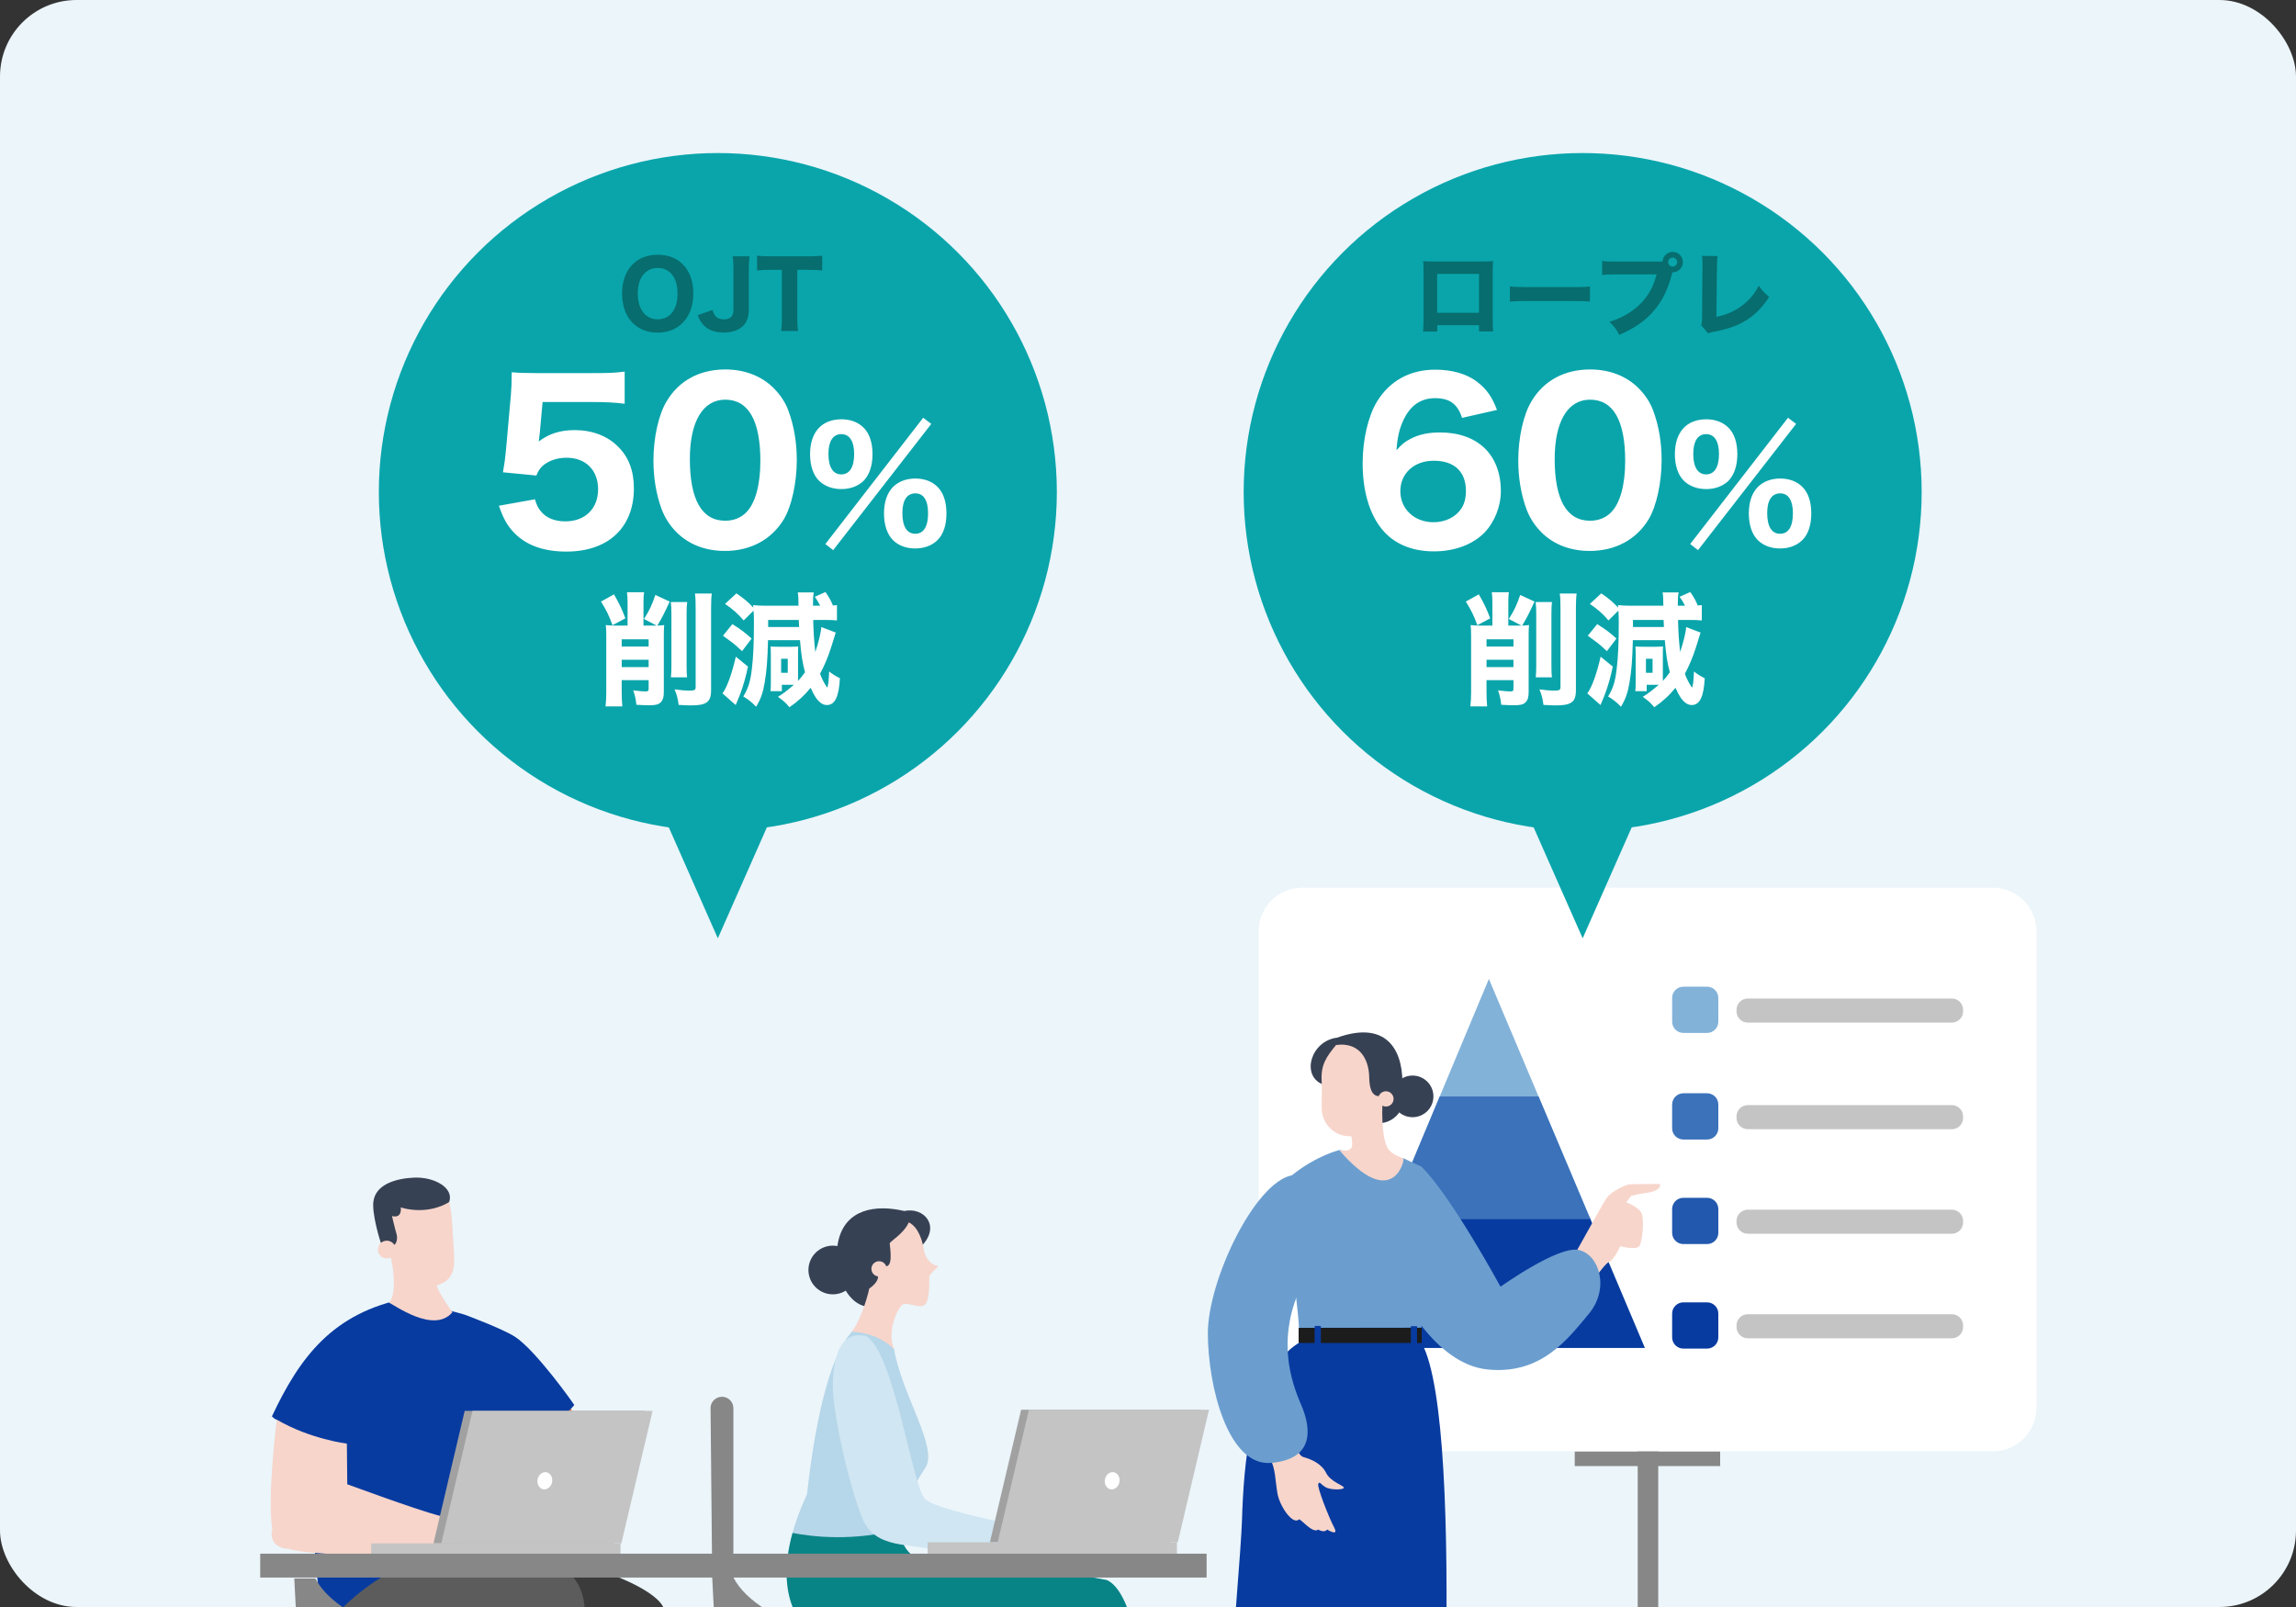 <svg width="300" height="210" viewBox="0 0 300 210" fill="none" xmlns="http://www.w3.org/2000/svg">
<rect x="0" y="0" width="300" height="210" fill="#333333" stroke="none"/>
<g clip-path="url(#clip0_3532_7407)">
<rect width="300" height="210" rx="10" fill="#EBF5FA"/>
<g clip-path="url(#clip1_3532_7407)">
<path d="M230.957 260.127L216.669 246.791V188.979H213.986V246.791L199.699 260.127H202.382L214.583 248.739V260.182H216.073V248.739L228.273 260.127H230.957Z" fill="#878787"/>
<path d="M224.76 189.656H205.759V191.588H224.76V189.656Z" fill="#878787"/>
<path d="M260.388 116H170.154C167.005 116 164.452 118.548 164.452 121.692V183.964C164.452 187.108 167.005 189.656 170.154 189.656H260.388C263.538 189.656 266.091 187.108 266.091 183.964V121.692C266.091 118.548 263.538 116 260.388 116Z" fill="white"/>
<path d="M194.541 127.925L174.376 176.142H214.914L194.541 127.925Z" fill="#83B2D9"/>
<path d="M174.376 176.142H214.914L207.739 159.16H181.478L174.376 176.142Z" fill="#083BA0"/>
<path d="M181.41 159.324H207.808L201.032 143.287H188.116L181.41 159.324Z" fill="#3B72BA"/>
<path d="M223.049 170.189H219.956C219.144 170.189 218.485 170.846 218.485 171.657V174.766C218.485 175.576 219.144 176.233 219.956 176.233H223.049C223.861 176.233 224.52 175.576 224.52 174.766V171.657C224.52 170.846 223.861 170.189 223.049 170.189Z" fill="#083BA0"/>
<path d="M255.032 171.74H228.368C227.556 171.74 226.897 172.396 226.897 173.207V173.417C226.897 174.227 227.556 174.884 228.368 174.884H255.032C255.844 174.884 256.502 174.227 256.502 173.417V173.207C256.502 172.396 255.844 171.74 255.032 171.74Z" fill="#C4C4C4"/>
<path d="M223.049 156.528H219.956C219.144 156.528 218.485 157.185 218.485 157.996V161.105C218.485 161.915 219.144 162.572 219.956 162.572H223.049C223.861 162.572 224.52 161.915 224.52 161.105V157.996C224.52 157.185 223.861 156.528 223.049 156.528Z" fill="#2258AE"/>
<path d="M255.032 158.078H228.368C227.556 158.078 226.897 158.735 226.897 159.545V159.755C226.897 160.565 227.556 161.222 228.368 161.222H255.032C255.844 161.222 256.502 160.565 256.502 159.755V159.545C256.502 158.735 255.844 158.078 255.032 158.078Z" fill="#C4C4C4"/>
<path d="M223.049 142.868H219.956C219.144 142.868 218.485 143.525 218.485 144.335V147.444C218.485 148.255 219.144 148.912 219.956 148.912H223.049C223.861 148.912 224.52 148.255 224.52 147.444V144.335C224.52 143.525 223.861 142.868 223.049 142.868Z" fill="#3B72BA"/>
<path d="M255.032 144.417H228.368C227.556 144.417 226.897 145.073 226.897 145.884V146.094C226.897 146.904 227.556 147.561 228.368 147.561H255.032C255.844 147.561 256.502 146.904 256.502 146.094V145.884C256.502 145.073 255.844 144.417 255.032 144.417Z" fill="#C4C4C4"/>
<path d="M223.049 128.938H219.956C219.144 128.938 218.485 129.595 218.485 130.405V133.514C218.485 134.325 219.144 134.982 219.956 134.982H223.049C223.861 134.982 224.52 134.325 224.52 133.514V130.405C224.52 129.595 223.861 128.938 223.049 128.938Z" fill="#83B2D9"/>
<path d="M255.032 130.487H228.368C227.556 130.487 226.897 131.144 226.897 131.954V132.164C226.897 132.974 227.556 133.631 228.368 133.631H255.032C255.844 133.631 256.502 132.974 256.502 132.164V131.954C256.502 131.144 255.844 130.487 255.032 130.487Z" fill="#C4C4C4"/>
<path d="M205.195 164.755C205.992 163.748 209.391 157.158 210.082 156.363C210.772 155.568 212.418 154.861 212.772 154.79C213.126 154.72 216.879 154.72 216.879 154.72C217.092 155.144 216.455 155.709 215.322 155.85C214.189 155.992 213.127 156.274 213.127 156.274L212.49 157.122C212.49 157.122 214.26 157.758 214.543 158.677C214.826 159.595 214.614 162.282 214.189 162.847C213.764 163.412 211.711 162.847 211.711 162.847C211.216 163.907 210.72 164.684 210.154 164.967C209.587 165.25 208.03 167.582 208.03 167.582L205.198 164.755H205.195Z" fill="#F7D5CB"/>
<path d="M185.722 152.457C189.617 156.274 196.061 168.148 196.061 168.148C196.061 168.148 203.567 162.776 206.259 163.342C208.949 163.907 210.366 168.36 207.604 171.681C204.843 175.003 201.372 179.667 194.362 178.96C187.352 178.254 182.82 168.712 182.324 167.864C181.828 167.016 178.995 154.93 185.723 152.456L185.722 152.457Z" fill="#6B9ECF"/>
<path d="M169.683 175.498C163.239 179.527 162.496 191.825 162.283 198.61C162.071 205.394 157.822 253.101 157.822 253.101H166.531L175.737 210.695L180.128 252.253H187.563C187.563 252.253 191.812 186.524 185.758 175.498C179.703 164.472 169.683 175.498 169.683 175.498Z" fill="#083BA0"/>
<path d="M168.797 153.588C172.055 150.973 175.003 150.292 175.003 150.292L183.421 151.38L185.722 152.457C185.722 152.457 189.121 163.907 188.767 165.673C188.413 167.44 186.672 169.092 186.077 171.116C185.599 172.741 185.745 173.497 185.745 173.497L169.72 173.519C169.72 172.459 169.154 167.441 168.8 165.745C168.446 164.049 166.534 158.183 168.8 153.589L168.797 153.588Z" fill="#6B9ECF"/>
<path d="M168.749 186.626C168.994 187.383 169.287 190.139 170.334 190.418C171.381 190.698 172.683 191.291 173.271 192.473C173.859 193.656 175.563 194.107 175.592 194.401C175.622 194.696 173.896 194.747 173.199 194.34C172.502 193.932 172.437 193.51 172.25 193.922C172.065 194.333 173.664 198.37 174.325 199.615C174.986 200.86 173.406 199.877 173.406 199.877C172.997 200.38 172.246 199.877 172.246 199.877C171.513 200.5 169.834 198.306 169.713 198.561C168.907 199.315 167.199 196.825 166.911 195.143C166.622 193.461 166.669 191.987 165.979 190.641C165.289 189.295 164.417 187.503 164.417 187.503L168.749 186.624V186.626Z" fill="#F7D5CB"/>
<path d="M184.568 145.994C186.073 145.994 187.294 144.776 187.294 143.273C187.294 141.771 186.073 140.553 184.568 140.553C183.063 140.553 181.842 141.771 181.842 143.273C181.842 144.776 183.063 145.994 184.568 145.994Z" fill="#374154"/>
<path d="M179.292 146.736C182.338 147.266 184.108 144.439 183.223 142.212C183.471 137.653 181.524 133.165 174.69 135.604C171.291 136.028 169.981 140.516 172.779 141.682C176.497 144.969 179.293 146.736 179.293 146.736H179.292Z" fill="#374154"/>
<path d="M176.566 148.486C176.778 149.758 176.934 150.508 175.039 150.351C181.605 157.945 183.416 152.276 183.389 151.428C183.389 151.322 181.849 150.977 181.291 149.997C180.733 149.016 180.468 146.525 180.68 143.185C179.379 143.53 178.928 142.496 178.901 140.72C178.874 138.944 178.024 136.108 174.573 136.559C173.271 138.149 172.581 139.156 172.687 141.224C172.793 143.291 172.563 144.758 172.811 145.748C173.056 146.726 174.121 148.539 176.564 148.486H176.566Z" fill="#F7D5CB"/>
<path d="M180.089 143.558C180.065 144.11 180.492 144.575 181.045 144.598C181.597 144.622 182.063 144.196 182.087 143.644C182.11 143.093 181.683 142.628 181.131 142.604C180.579 142.581 180.112 143.007 180.089 143.558Z" fill="#F7D5CB"/>
<path d="M168.798 153.588C171.985 156.063 172.127 162.793 169.577 169.078C167.028 175.364 168.656 180.442 170.001 183.552C171.347 186.662 171.771 190.662 166.106 191.17C160.441 191.677 157.822 181.075 157.822 174.22C157.822 167.365 163.912 154.54 168.798 153.588Z" fill="#6B9ECF"/>
<path d="M185.757 173.52H169.683V175.498H185.757V173.52Z" fill="#1C1C1C"/>
<path d="M172.585 173.272H171.771V175.604H172.585V173.272Z" fill="#083BA0"/>
<path d="M185.155 173.307H184.34V175.639H185.155V173.307Z" fill="#083BA0"/>
<path d="M94.333 182.527C95.157 182.527 95.825 183.193 95.825 184.015V206.133C99.14 212.648 114.197 215.788 118.316 216.534C118.927 216.645 119.38 217.162 119.409 217.782H99.484C96.22 217.782 93.528 215.23 93.36 211.977L93.058 206.133L92.843 184.03C92.835 183.202 93.505 182.527 94.334 182.527H94.333Z" fill="#878787"/>
<path d="M120.539 203.969C120.539 203.969 131.242 203.813 144.619 206.482C150.914 209.31 150.599 241.04 150.599 241.04L143.832 241.511C143.832 241.511 140.527 232.4 136.593 216.692L118.966 216.849C118.966 216.849 115.661 217.477 109.209 215.278C102.756 213.079 100.553 205.696 105.432 195.328C106.219 188.416 108.107 175.221 112.75 172.866L115.524 172.454C115.524 172.454 115.613 174.696 116.807 176.271C117.869 182.397 122.666 189.242 120.896 191.833C119.124 194.425 114.875 201.847 120.542 203.968L120.539 203.969Z" fill="#B6D6E9"/>
<path d="M120.43 162.806C122.929 160.234 120.78 157.704 118.149 158.249C114.419 157.381 110.481 157.976 109.536 162.168C108.591 166.36 110.969 172.012 115.023 170.556C119.077 169.101 120.43 162.806 120.43 162.806Z" fill="#374154"/>
<path d="M114.49 166.29L115.079 165.319C116.504 165.986 116.499 164.594 116.253 162.515C116.231 162.209 118.038 161.311 118.747 159.736C120.093 160.396 120.568 162.381 120.689 163.211C120.811 164.041 121.337 165.26 122.624 165.446C122.265 165.881 121.467 166.486 121.426 166.804C121.384 167.123 121.565 169.998 120.817 170.523C120.069 171.049 118.778 170.155 117.979 170.454C117.482 170.64 115.776 173.733 116.806 176.304C114.553 174.001 111.286 174.031 111.286 174.031C112.225 172.924 113.226 170.032 113.578 168.391C115.415 167.073 114.489 166.287 114.489 166.287L114.49 166.29Z" fill="#F7D5CB"/>
<path d="M115.858 165.77C115.882 166.321 115.454 166.786 114.902 166.81C114.35 166.834 113.884 166.407 113.86 165.856C113.837 165.305 114.264 164.84 114.816 164.816C115.368 164.793 115.834 165.219 115.858 165.77Z" fill="#F7D5CB"/>
<path d="M111.072 168.209C112.317 166.967 112.317 164.953 111.072 163.711C109.828 162.468 107.81 162.468 106.565 163.711C105.321 164.953 105.321 166.967 106.565 168.209C107.81 169.452 109.828 169.452 111.072 168.209Z" fill="#374154"/>
<path d="M143.832 241.511C143.832 241.511 140.527 232.4 136.593 216.692L118.966 216.849C118.966 216.849 115.661 217.478 109.208 215.278C103.847 213.451 101.424 208.043 103.553 200.322C106.119 200.821 111.583 201.481 117.699 199.786C117.662 201.576 118.377 203.159 120.54 203.968C120.54 203.968 131.243 203.812 144.62 206.481C150.915 209.309 150.6 241.039 150.6 241.039L143.833 241.51L143.832 241.511Z" fill="#088486"/>
<path d="M113.143 174.595C116.841 176.637 119.202 194.23 120.855 195.88C122.507 197.528 136.2 199.964 136.2 199.964L135.177 203.184L122.192 202.634C119.202 201.534 114.402 202.634 112.671 198.393C110.94 194.152 108.737 184.491 108.815 180.878C108.894 177.265 109.838 173.809 113.143 174.595Z" fill="#D0E6F2"/>
<path d="M156.951 184.222H133.422L129.341 201.543H152.869L156.951 184.222Z" fill="#A1A1A1"/>
<path d="M157.971 184.222H134.441L130.36 201.543H153.89L157.971 184.222Z" fill="#C4C4C4"/>
<ellipse cx="145.318" cy="193.504" rx="0.964" ry="1.132" transform="rotate(10.966 145.318 193.504)" fill="white"/>
<path d="M153.784 201.543H121.205V203.084H153.784V201.543Z" fill="#C4C4C4"/>
<path d="M78.913 205.388C78.913 205.388 85.141 207.46 86.579 209.852C88.017 212.243 75.56 239.5 75.56 239.5L66.776 203.954L78.913 205.388Z" fill="#3B3B3B"/>
<path d="M42.289 212.987C42.262 213.677 43.62 216.467 49.051 216.467C54.481 216.467 64.541 216.865 64.541 216.865C64.541 216.865 69.811 242.767 70.051 242.847C75.32 243.803 78.036 242.608 78.036 242.608C78.036 242.608 76.758 213.836 76.359 209.772C75.96 205.708 72.766 204.432 72.766 204.432L48.571 204.512C48.571 204.512 42.076 208.151 42.288 212.987H42.289Z" fill="#5C5C5C"/>
<path d="M74.336 183.551L76.626 188.121L69.013 188.626C69.013 188.626 68.561 185.597 68.561 185.491C68.561 185.385 74.338 183.551 74.338 183.551H74.336Z" fill="#D97857"/>
<path d="M53.05 169.674C43.453 171.554 39.147 177.388 35.528 185.093C35.954 185.518 36.166 185.518 36.166 185.518C36.166 185.518 41.064 199.013 41.064 200.13C40.852 202.362 42.289 213.306 42.289 212.988C46.122 207.621 52.563 204.274 54.053 204.274C55.544 204.274 68.267 194.232 68.267 194.232L68.693 186.9C73.272 186.102 75.029 183.605 75.029 183.605C74.975 183.446 70.044 176.505 67.335 174.717C65.684 173.628 60.675 171.784 60.675 171.784L53.052 169.675L53.05 169.674Z" fill="#083BA0"/>
<path d="M36.167 185.518C40.531 188.068 45.323 188.653 45.323 188.653L45.376 193.966C50.966 195.984 58.046 198.588 60.122 198.641C62.198 198.694 58.791 203.37 58.791 203.37C58.791 203.37 41.171 203.529 37.764 202.413C35.581 202.307 35.316 200.82 35.581 199.863C34.89 195.506 36.167 185.517 36.167 185.517V185.518Z" fill="#F7D5CB"/>
<path d="M84.247 184.365H60.718L56.637 201.687H80.165L84.247 184.365Z" fill="#A1A1A1"/>
<path d="M85.267 184.365H61.737L57.656 201.687H81.186L85.267 184.365Z" fill="#C4C4C4"/>
<path d="M81.08 201.687H48.501V203.227H81.08V201.687Z" fill="#C4C4C4"/>
<path d="M157.658 203.033H34V206.155H157.658V203.033Z" fill="#878787"/>
<path d="M64.754 216.855C64.754 216.855 45.069 213.842 41.219 206.275H38.452L38.754 212.119C38.921 215.372 41.614 217.924 44.878 217.924H64.803L64.754 216.854V216.855Z" fill="#878787"/>
<path d="M58.686 157.089C59.36 155.238 56.755 153.773 54.101 153.89C51.992 153.983 49.092 154.636 48.784 157.034C48.593 158.525 49.563 162.131 50.131 163.387C50.7 164.644 53.55 165.039 53.55 165.039L58.686 157.089Z" fill="#374154"/>
<path d="M50.843 170.25C52.058 168.721 51.125 164.58 51.125 164.58L50.699 162.661C51.727 163.208 52.032 161.99 51.814 161.269C51.596 160.549 51.219 158.909 51.219 158.909C51.219 158.909 52.516 159.359 52.37 157.776C53.05 158.027 55.977 158.708 58.686 157.088C59.019 158.295 59.088 159.929 59.179 161.517C59.369 164.877 59.916 167.133 57.062 167.964C57.134 168.609 58.895 171.242 59.12 171.474C56.685 174.398 51.365 170.397 50.843 170.25Z" fill="#F7D5CB"/>
<path d="M50.54 164.453C51.183 164.453 51.704 163.933 51.704 163.291C51.704 162.649 51.183 162.129 50.54 162.129C49.896 162.129 49.375 162.649 49.375 163.291C49.375 163.933 49.896 164.453 50.54 164.453Z" fill="#F7D5CB"/>
<ellipse cx="71.188" cy="193.504" rx="0.964" ry="1.132" transform="rotate(10.966 71.188 193.504)" fill="white"/>
</g>
<path d="M93.794 122.615L79.768 90.871L107.821 90.871L93.794 122.615Z" fill="#09A5AB"/>
<circle cx="93.794" cy="64.294" r="44.294" fill="#09A5AB"/>
<path d="M70.897 52.536L70.533 56.54C70.505 56.764 70.421 57.38 70.393 57.688C71.737 56.68 73.193 56.204 75.097 56.204C77.365 56.204 79.381 56.96 80.781 58.388C82.153 59.76 82.825 61.524 82.825 63.82C82.825 68.944 79.465 72.08 74.005 72.08C71.009 72.08 68.713 71.24 67.145 69.588C66.249 68.636 65.801 67.824 65.185 66.088L69.889 65.248C70.141 66.032 70.309 66.396 70.673 66.816C71.373 67.684 72.465 68.132 73.865 68.132C76.441 68.132 78.149 66.48 78.149 63.932C78.149 61.44 76.525 59.816 74.033 59.816C72.773 59.816 71.653 60.208 70.869 60.908C70.505 61.272 70.337 61.524 70.085 62.14L65.717 61.72C65.941 60.432 65.997 59.984 66.109 58.836L66.753 51.612C66.837 50.548 66.837 50.352 66.865 48.644C67.873 48.728 68.489 48.756 70.029 48.756H77.365C79.577 48.756 80.305 48.728 81.621 48.56V52.76C80.305 52.592 79.073 52.536 77.421 52.536H70.897ZM94.731 71.996C92.183 71.996 89.999 71.156 88.403 69.56C87.535 68.692 86.891 67.684 86.471 66.592C85.743 64.632 85.379 62.448 85.379 60.18C85.379 57.212 86.051 54.16 87.115 52.424C88.711 49.736 91.427 48.28 94.759 48.28C97.279 48.28 99.491 49.12 101.087 50.716C101.955 51.584 102.627 52.592 103.019 53.684C103.747 55.644 104.111 57.828 104.111 60.124C104.111 63.064 103.439 66.172 102.403 67.88C100.807 70.512 98.063 71.996 94.731 71.996ZM94.759 52.228C91.847 52.228 90.139 55.084 90.139 59.984C90.139 65.304 91.707 68.048 94.759 68.048C95.879 68.048 96.831 67.656 97.531 66.928C98.707 65.724 99.351 63.316 99.351 60.236C99.351 54.944 97.783 52.228 94.759 52.228ZM109.945 63.912C108.765 63.912 107.745 63.532 107.025 62.832C106.265 62.092 105.845 60.852 105.845 59.352C105.845 56.472 107.365 54.792 109.945 54.792C111.125 54.792 112.125 55.172 112.825 55.872C113.605 56.632 114.005 57.832 114.005 59.352C114.005 60.872 113.585 62.072 112.825 62.852C112.105 63.532 111.105 63.912 109.945 63.912ZM109.925 56.732C108.845 56.732 108.245 57.652 108.245 59.312C108.245 61.052 108.845 61.992 109.925 61.992C111.005 61.992 111.605 61.052 111.605 59.332C111.605 57.652 111.005 56.732 109.925 56.732ZM119.585 71.672C118.405 71.672 117.405 71.292 116.685 70.592C115.925 69.832 115.505 68.612 115.505 67.092C115.505 65.592 115.925 64.392 116.705 63.612C117.425 62.912 118.425 62.532 119.605 62.532C120.785 62.532 121.785 62.912 122.485 63.612C123.265 64.372 123.665 65.572 123.665 67.092C123.665 68.612 123.265 69.832 122.485 70.592C121.765 71.292 120.765 71.672 119.585 71.672ZM119.605 64.472C118.505 64.472 117.905 65.372 117.905 67.052C117.905 68.812 118.505 69.752 119.585 69.752C120.685 69.752 121.265 68.812 121.265 67.072C121.265 65.392 120.685 64.472 119.605 64.472ZM107.845 71.092L120.625 54.592L121.685 55.392L108.865 71.892L107.845 71.092ZM82 81.748V78.708C82 78.116 81.968 77.716 81.92 77.396H84.16C84.096 77.748 84.08 78.116 84.08 78.692V81.748H85.792L84.144 80.884C84.848 79.78 85.168 79.108 85.632 77.748L87.504 78.612C86.784 80.18 86.496 80.74 85.888 81.748C86.352 81.732 86.416 81.732 86.784 81.684C86.752 82.1 86.736 82.42 86.736 82.964V90.436C86.736 91.108 86.624 91.46 86.352 91.764C86.064 92.052 85.68 92.164 84.848 92.164C84.448 92.164 83.952 92.148 83.152 92.1C83.056 91.268 82.976 90.916 82.736 90.212C83.504 90.308 83.968 90.356 84.304 90.356C84.656 90.356 84.752 90.292 84.752 90.036V88.884H81.232V90.404C81.232 91.14 81.264 91.716 81.312 92.308H79.12C79.184 91.684 79.216 91.204 79.216 90.42V83.028C79.216 82.42 79.2 82.068 79.152 81.684C79.568 81.732 79.92 81.748 80.304 81.748H82ZM81.232 86.212V87.172H84.752V86.212H81.232ZM84.752 84.484V83.54H81.232V84.484H84.752ZM78.528 78.612L80.224 77.668C80.928 78.884 81.248 79.572 81.712 80.804L80.032 81.7C79.584 80.468 79.248 79.764 78.528 78.612ZM87.648 78.676H89.792C89.728 79.108 89.712 79.54 89.712 80.308V86.852C89.712 87.764 89.728 88.084 89.776 88.516H87.664C87.712 88.02 87.728 87.7 87.728 86.852V80.356C87.728 79.572 87.712 79.156 87.648 78.676ZM90.8 77.556H93.008C92.944 78.004 92.912 78.484 92.912 79.492V90.132C92.912 91.06 92.752 91.492 92.32 91.796C91.92 92.068 91.328 92.18 90.288 92.18C89.92 92.18 89.568 92.164 88.672 92.116C88.56 91.252 88.448 90.836 88.144 90.084C88.912 90.196 89.52 90.244 90.128 90.244C90.768 90.244 90.896 90.164 90.896 89.764V79.54C90.896 78.58 90.88 78.084 90.8 77.556ZM104.272 85.188V88.5C104.272 88.692 104.272 88.772 104.272 88.98C104.624 88.596 104.832 88.356 105.184 87.844C104.864 86.692 104.672 85.476 104.528 83.652H100.352C100.288 86.244 100.176 87.652 99.92 89.156C99.696 90.516 99.424 91.3 98.8 92.356C98.208 91.748 97.808 91.428 97.12 91.012C97.76 89.972 98.048 89.076 98.24 87.412C98.432 85.876 98.512 83.892 98.512 81.332C98.512 80.756 98.496 80.26 98.464 79.796L97.168 81.076C96.4 80.18 95.76 79.62 94.736 78.916L96.224 77.54C97.232 78.228 97.792 78.708 98.432 79.412C98.416 79.268 98.416 79.22 98.4 79.076C98.816 79.124 99.392 79.156 100.128 79.156H104.336C104.336 78.228 104.304 77.764 104.24 77.412H106.336C106.24 77.86 106.224 78.228 106.224 79.156H107.168C106.864 78.58 106.768 78.42 106.464 77.988L107.856 77.364C108.304 78.004 108.576 78.484 108.832 79.124C109.056 79.108 109.12 79.108 109.36 79.076V81.076C108.864 81.028 108.512 81.012 107.664 81.012H106.256C106.288 82.532 106.368 83.764 106.528 85.204C106.944 83.988 107.296 82.564 107.312 81.94L109.2 82.66C109.152 82.804 109.152 82.804 108.592 84.612C108.192 85.86 107.696 87.044 107.152 88.036C107.376 88.676 107.616 89.14 107.984 89.716C108 89.732 108.016 89.764 108.048 89.812C108.048 89.828 108.064 89.844 108.064 89.844C108.192 89.844 108.304 88.852 108.336 87.748C108.8 88.116 109.216 88.372 109.744 88.628C109.616 91.06 109.088 92.132 108.048 92.132C107.52 92.132 107.072 91.828 106.592 91.156C106.384 90.836 106.208 90.516 105.92 89.876C105.168 90.82 104.256 91.668 103.152 92.42C102.688 91.86 102.352 91.556 101.648 91.06C102.304 90.66 102.704 90.356 103.728 89.492C103.568 89.492 103.488 89.492 103.36 89.492H102.16V90.324H100.672C100.704 90.052 100.72 89.748 100.72 89.3V85.54C100.72 85.14 100.704 84.676 100.688 84.484C100.896 84.5 101.216 84.516 101.744 84.516H103.472C103.76 84.516 104.128 84.5 104.304 84.484C104.288 84.596 104.272 84.916 104.272 85.188ZM100.368 81.94H104.416C104.4 81.652 104.4 81.652 104.368 81.012H100.368V81.94ZM102.064 86.084V87.924H102.928V86.084H102.064ZM94.464 83.076L95.696 81.556C96.992 82.388 97.264 82.612 98.208 83.444L96.96 85.092C96.304 84.484 95.968 84.18 95.728 84.004C94.784 83.316 94.784 83.316 94.464 83.076ZM96.144 85.812L97.728 87.108C97.488 88.308 97.136 89.556 96.752 90.596C96.704 90.756 96.48 91.268 96.128 92.132L94.4 90.612C94.992 89.844 95.648 87.988 96.144 85.812Z" fill="white"/>
<path d="M85.936 33.292C87.292 33.292 88.384 33.7 89.212 34.54C90.112 35.428 90.592 36.772 90.592 38.344C90.592 41.44 88.744 43.468 85.936 43.468C83.104 43.468 81.28 41.464 81.28 38.356C81.28 35.272 83.104 33.292 85.936 33.292ZM85.948 41.728C87.544 41.728 88.528 40.444 88.528 38.356C88.528 37.18 88.216 36.268 87.64 35.692C87.196 35.248 86.608 35.02 85.936 35.02C84.34 35.02 83.332 36.304 83.332 38.332C83.332 40.42 84.34 41.728 85.948 41.728ZM95.733 33.496H97.941C97.869 33.988 97.845 34.348 97.845 35.152V40.42C97.845 41.368 97.617 42.04 97.125 42.556C96.537 43.144 95.661 43.456 94.557 43.456C93.393 43.456 92.505 43.12 91.893 42.448C91.581 42.1 91.413 41.812 91.161 41.188L93.093 40.504C93.273 41.068 93.429 41.32 93.729 41.512C93.933 41.656 94.257 41.74 94.581 41.74C94.989 41.74 95.361 41.608 95.553 41.392C95.745 41.188 95.829 40.876 95.829 40.42V35.164C95.829 34.36 95.805 34 95.733 33.496ZM104.177 35.26V41.572C104.177 42.256 104.201 42.736 104.273 43.252H102.065C102.137 42.736 102.161 42.268 102.161 41.572V35.26H100.637C99.917 35.26 99.401 35.284 98.921 35.344V33.412C99.401 33.472 99.929 33.496 100.625 33.496H105.617C106.457 33.496 106.937 33.472 107.429 33.412V35.344C106.937 35.284 106.481 35.26 105.617 35.26H104.177Z" fill="#076D6E"/>
<path d="M206.794 122.615L192.768 90.871L220.821 90.871L206.794 122.615Z" fill="#09A5AB"/>
<circle cx="206.794" cy="64.294" r="44.294" fill="#09A5AB"/>
<path d="M195.601 53.572L191.037 54.608C190.449 52.788 189.413 52.032 187.509 52.032C185.661 52.032 184.289 52.984 183.421 54.804C182.861 55.952 182.581 57.128 182.469 58.836C183.169 58.052 183.561 57.716 184.345 57.324C185.437 56.764 186.641 56.512 188.153 56.512C193.081 56.512 196.105 59.424 196.105 64.184C196.105 66.2 195.265 68.272 193.921 69.644C192.381 71.184 190.029 72.052 187.369 72.052C184.485 72.052 182.161 71.072 180.621 69.224C178.941 67.208 178.045 64.184 178.045 60.516C178.045 57.464 178.773 54.356 179.921 52.48C181.573 49.764 184.233 48.308 187.509 48.308C189.721 48.308 191.597 48.84 192.941 49.848C194.173 50.772 194.929 51.78 195.601 53.572ZM191.541 64.156C191.541 61.636 190.029 60.208 187.341 60.208C184.765 60.208 182.973 61.86 182.973 64.184C182.973 66.536 184.821 68.244 187.313 68.244C188.881 68.244 190.253 67.544 190.981 66.396C191.345 65.836 191.541 65.052 191.541 64.156ZM207.731 71.996C205.183 71.996 202.999 71.156 201.403 69.56C200.535 68.692 199.891 67.684 199.471 66.592C198.743 64.632 198.379 62.448 198.379 60.18C198.379 57.212 199.051 54.16 200.115 52.424C201.711 49.736 204.427 48.28 207.759 48.28C210.279 48.28 212.491 49.12 214.087 50.716C214.955 51.584 215.627 52.592 216.019 53.684C216.747 55.644 217.111 57.828 217.111 60.124C217.111 63.064 216.439 66.172 215.403 67.88C213.807 70.512 211.063 71.996 207.731 71.996ZM207.759 52.228C204.847 52.228 203.139 55.084 203.139 59.984C203.139 65.304 204.707 68.048 207.759 68.048C208.879 68.048 209.831 67.656 210.531 66.928C211.707 65.724 212.351 63.316 212.351 60.236C212.351 54.944 210.783 52.228 207.759 52.228ZM222.945 63.912C221.765 63.912 220.745 63.532 220.025 62.832C219.265 62.092 218.845 60.852 218.845 59.352C218.845 56.472 220.365 54.792 222.945 54.792C224.125 54.792 225.125 55.172 225.825 55.872C226.605 56.632 227.005 57.832 227.005 59.352C227.005 60.872 226.585 62.072 225.825 62.852C225.105 63.532 224.105 63.912 222.945 63.912ZM222.925 56.732C221.845 56.732 221.245 57.652 221.245 59.312C221.245 61.052 221.845 61.992 222.925 61.992C224.005 61.992 224.605 61.052 224.605 59.332C224.605 57.652 224.005 56.732 222.925 56.732ZM232.585 71.672C231.405 71.672 230.405 71.292 229.685 70.592C228.925 69.832 228.505 68.612 228.505 67.092C228.505 65.592 228.925 64.392 229.705 63.612C230.425 62.912 231.425 62.532 232.605 62.532C233.785 62.532 234.785 62.912 235.485 63.612C236.265 64.372 236.665 65.572 236.665 67.092C236.665 68.612 236.265 69.832 235.485 70.592C234.765 71.292 233.765 71.672 232.585 71.672ZM232.605 64.472C231.505 64.472 230.905 65.372 230.905 67.052C230.905 68.812 231.505 69.752 232.585 69.752C233.685 69.752 234.265 68.812 234.265 67.072C234.265 65.392 233.685 64.472 232.605 64.472ZM220.845 71.092L233.625 54.592L234.685 55.392L221.865 71.892L220.845 71.092ZM195 81.748V78.708C195 78.116 194.968 77.716 194.92 77.396H197.16C197.096 77.748 197.08 78.116 197.08 78.692V81.748H198.792L197.144 80.884C197.848 79.78 198.168 79.108 198.632 77.748L200.504 78.612C199.784 80.18 199.496 80.74 198.888 81.748C199.352 81.732 199.416 81.732 199.784 81.684C199.752 82.1 199.736 82.42 199.736 82.964V90.436C199.736 91.108 199.624 91.46 199.352 91.764C199.064 92.052 198.68 92.164 197.848 92.164C197.448 92.164 196.952 92.148 196.152 92.1C196.056 91.268 195.976 90.916 195.736 90.212C196.504 90.308 196.968 90.356 197.304 90.356C197.656 90.356 197.752 90.292 197.752 90.036V88.884H194.232V90.404C194.232 91.14 194.264 91.716 194.312 92.308H192.12C192.184 91.684 192.216 91.204 192.216 90.42V83.028C192.216 82.42 192.2 82.068 192.152 81.684C192.568 81.732 192.92 81.748 193.304 81.748H195ZM194.232 86.212V87.172H197.752V86.212H194.232ZM197.752 84.484V83.54H194.232V84.484H197.752ZM191.528 78.612L193.224 77.668C193.928 78.884 194.248 79.572 194.712 80.804L193.032 81.7C192.584 80.468 192.248 79.764 191.528 78.612ZM200.648 78.676H202.792C202.728 79.108 202.712 79.54 202.712 80.308V86.852C202.712 87.764 202.728 88.084 202.776 88.516H200.664C200.712 88.02 200.728 87.7 200.728 86.852V80.356C200.728 79.572 200.712 79.156 200.648 78.676ZM203.8 77.556H206.008C205.944 78.004 205.912 78.484 205.912 79.492V90.132C205.912 91.06 205.752 91.492 205.32 91.796C204.92 92.068 204.328 92.18 203.288 92.18C202.92 92.18 202.568 92.164 201.672 92.116C201.56 91.252 201.448 90.836 201.144 90.084C201.912 90.196 202.52 90.244 203.128 90.244C203.768 90.244 203.896 90.164 203.896 89.764V79.54C203.896 78.58 203.88 78.084 203.8 77.556ZM217.272 85.188V88.5C217.272 88.692 217.272 88.772 217.272 88.98C217.624 88.596 217.832 88.356 218.184 87.844C217.864 86.692 217.672 85.476 217.528 83.652H213.352C213.288 86.244 213.176 87.652 212.92 89.156C212.696 90.516 212.424 91.3 211.8 92.356C211.208 91.748 210.808 91.428 210.12 91.012C210.76 89.972 211.048 89.076 211.24 87.412C211.432 85.876 211.512 83.892 211.512 81.332C211.512 80.756 211.496 80.26 211.464 79.796L210.168 81.076C209.4 80.18 208.76 79.62 207.736 78.916L209.224 77.54C210.232 78.228 210.792 78.708 211.432 79.412C211.416 79.268 211.416 79.22 211.4 79.076C211.816 79.124 212.392 79.156 213.128 79.156H217.336C217.336 78.228 217.304 77.764 217.24 77.412H219.336C219.24 77.86 219.224 78.228 219.224 79.156H220.168C219.864 78.58 219.768 78.42 219.464 77.988L220.856 77.364C221.304 78.004 221.576 78.484 221.832 79.124C222.056 79.108 222.12 79.108 222.36 79.076V81.076C221.864 81.028 221.512 81.012 220.664 81.012H219.256C219.288 82.532 219.368 83.764 219.528 85.204C219.944 83.988 220.296 82.564 220.312 81.94L222.2 82.66C222.152 82.804 222.152 82.804 221.592 84.612C221.192 85.86 220.696 87.044 220.152 88.036C220.376 88.676 220.616 89.14 220.984 89.716C221 89.732 221.016 89.764 221.048 89.812C221.048 89.828 221.064 89.844 221.064 89.844C221.192 89.844 221.304 88.852 221.336 87.748C221.8 88.116 222.216 88.372 222.744 88.628C222.616 91.06 222.088 92.132 221.048 92.132C220.52 92.132 220.072 91.828 219.592 91.156C219.384 90.836 219.208 90.516 218.92 89.876C218.168 90.82 217.256 91.668 216.152 92.42C215.688 91.86 215.352 91.556 214.648 91.06C215.304 90.66 215.704 90.356 216.728 89.492C216.568 89.492 216.488 89.492 216.36 89.492H215.16V90.324H213.672C213.704 90.052 213.72 89.748 213.72 89.3V85.54C213.72 85.14 213.704 84.676 213.688 84.484C213.896 84.5 214.216 84.516 214.744 84.516H216.472C216.76 84.516 217.128 84.5 217.304 84.484C217.288 84.596 217.272 84.916 217.272 85.188ZM213.368 81.94H217.416C217.4 81.652 217.4 81.652 217.368 81.012H213.368V81.94ZM215.064 86.084V87.924H215.928V86.084H215.064ZM207.464 83.076L208.696 81.556C209.992 82.388 210.264 82.612 211.208 83.444L209.96 85.092C209.304 84.484 208.968 84.18 208.728 84.004C207.784 83.316 207.784 83.316 207.464 83.076ZM209.144 85.812L210.728 87.108C210.488 88.308 210.136 89.556 209.752 90.596C209.704 90.756 209.48 91.268 209.128 92.132L207.4 90.612C207.992 89.844 208.648 87.988 209.144 85.812Z" fill="white"/>
<path d="M193.251 42.496H187.791V43.324H185.943C185.979 42.856 186.003 42.352 186.003 41.632V35.704C186.003 34.852 186.003 34.708 185.955 34.12C186.447 34.168 186.639 34.168 187.683 34.168H193.287C194.295 34.168 194.595 34.156 195.087 34.12C195.051 34.54 195.039 35.068 195.039 35.764V41.56C195.039 42.424 195.051 42.892 195.099 43.312H193.251V42.496ZM193.251 40.876V35.788H187.779V40.876H193.251ZM197.283 39.412V37.42C197.823 37.492 198.255 37.516 199.479 37.516H205.551C206.763 37.516 207.195 37.504 207.747 37.432V39.4C207.267 39.364 206.475 39.34 205.539 39.34H199.479C198.435 39.34 197.751 39.364 197.283 39.412ZM211.223 34.18H216.719C216.863 34.18 217.007 34.18 217.235 34.156C217.283 33.46 217.859 32.92 218.555 32.92C219.299 32.92 219.887 33.52 219.887 34.252C219.887 34.984 219.299 35.584 218.567 35.584C218.555 35.584 218.531 35.584 218.519 35.584L218.471 35.752C217.967 37.768 217.199 39.328 216.095 40.612C214.991 41.908 213.635 42.844 211.571 43.768C211.175 43 210.983 42.736 210.299 42.052C211.343 41.728 212.003 41.416 212.879 40.864C214.727 39.688 215.903 38.044 216.455 35.86H211.199C210.215 35.86 209.831 35.872 209.339 35.932V34.096C209.855 34.168 210.227 34.18 211.223 34.18ZM218.555 33.664C218.231 33.664 217.967 33.928 217.967 34.252C217.967 34.576 218.231 34.84 218.555 34.84C218.879 34.84 219.143 34.576 219.143 34.252C219.143 33.928 218.879 33.664 218.555 33.664ZM222.383 33.436L224.423 33.46C224.363 33.916 224.339 34.288 224.339 34.948L224.267 41.404C225.551 41.14 226.535 40.72 227.471 40.048C228.491 39.316 229.211 38.476 229.799 37.336C230.327 38.068 230.519 38.272 231.167 38.8C229.463 41.428 227.399 42.724 223.907 43.36C223.535 43.432 223.403 43.468 223.187 43.564L222.275 42.484C222.371 42.208 222.395 42.028 222.395 41.38L222.443 34.96C222.455 34.9 222.455 34.852 222.455 34.792C222.455 34.216 222.431 33.76 222.383 33.436Z" fill="#076D6E"/>
</g>
<defs>
<clipPath id="clip0_3532_7407">
<rect width="300" height="210" rx="10" fill="white"/>
</clipPath>
<clipPath id="clip1_3532_7407">
<rect width="232.091" height="144.797" fill="white" transform="translate(34 116)"/>
</clipPath>
</defs>
</svg>

